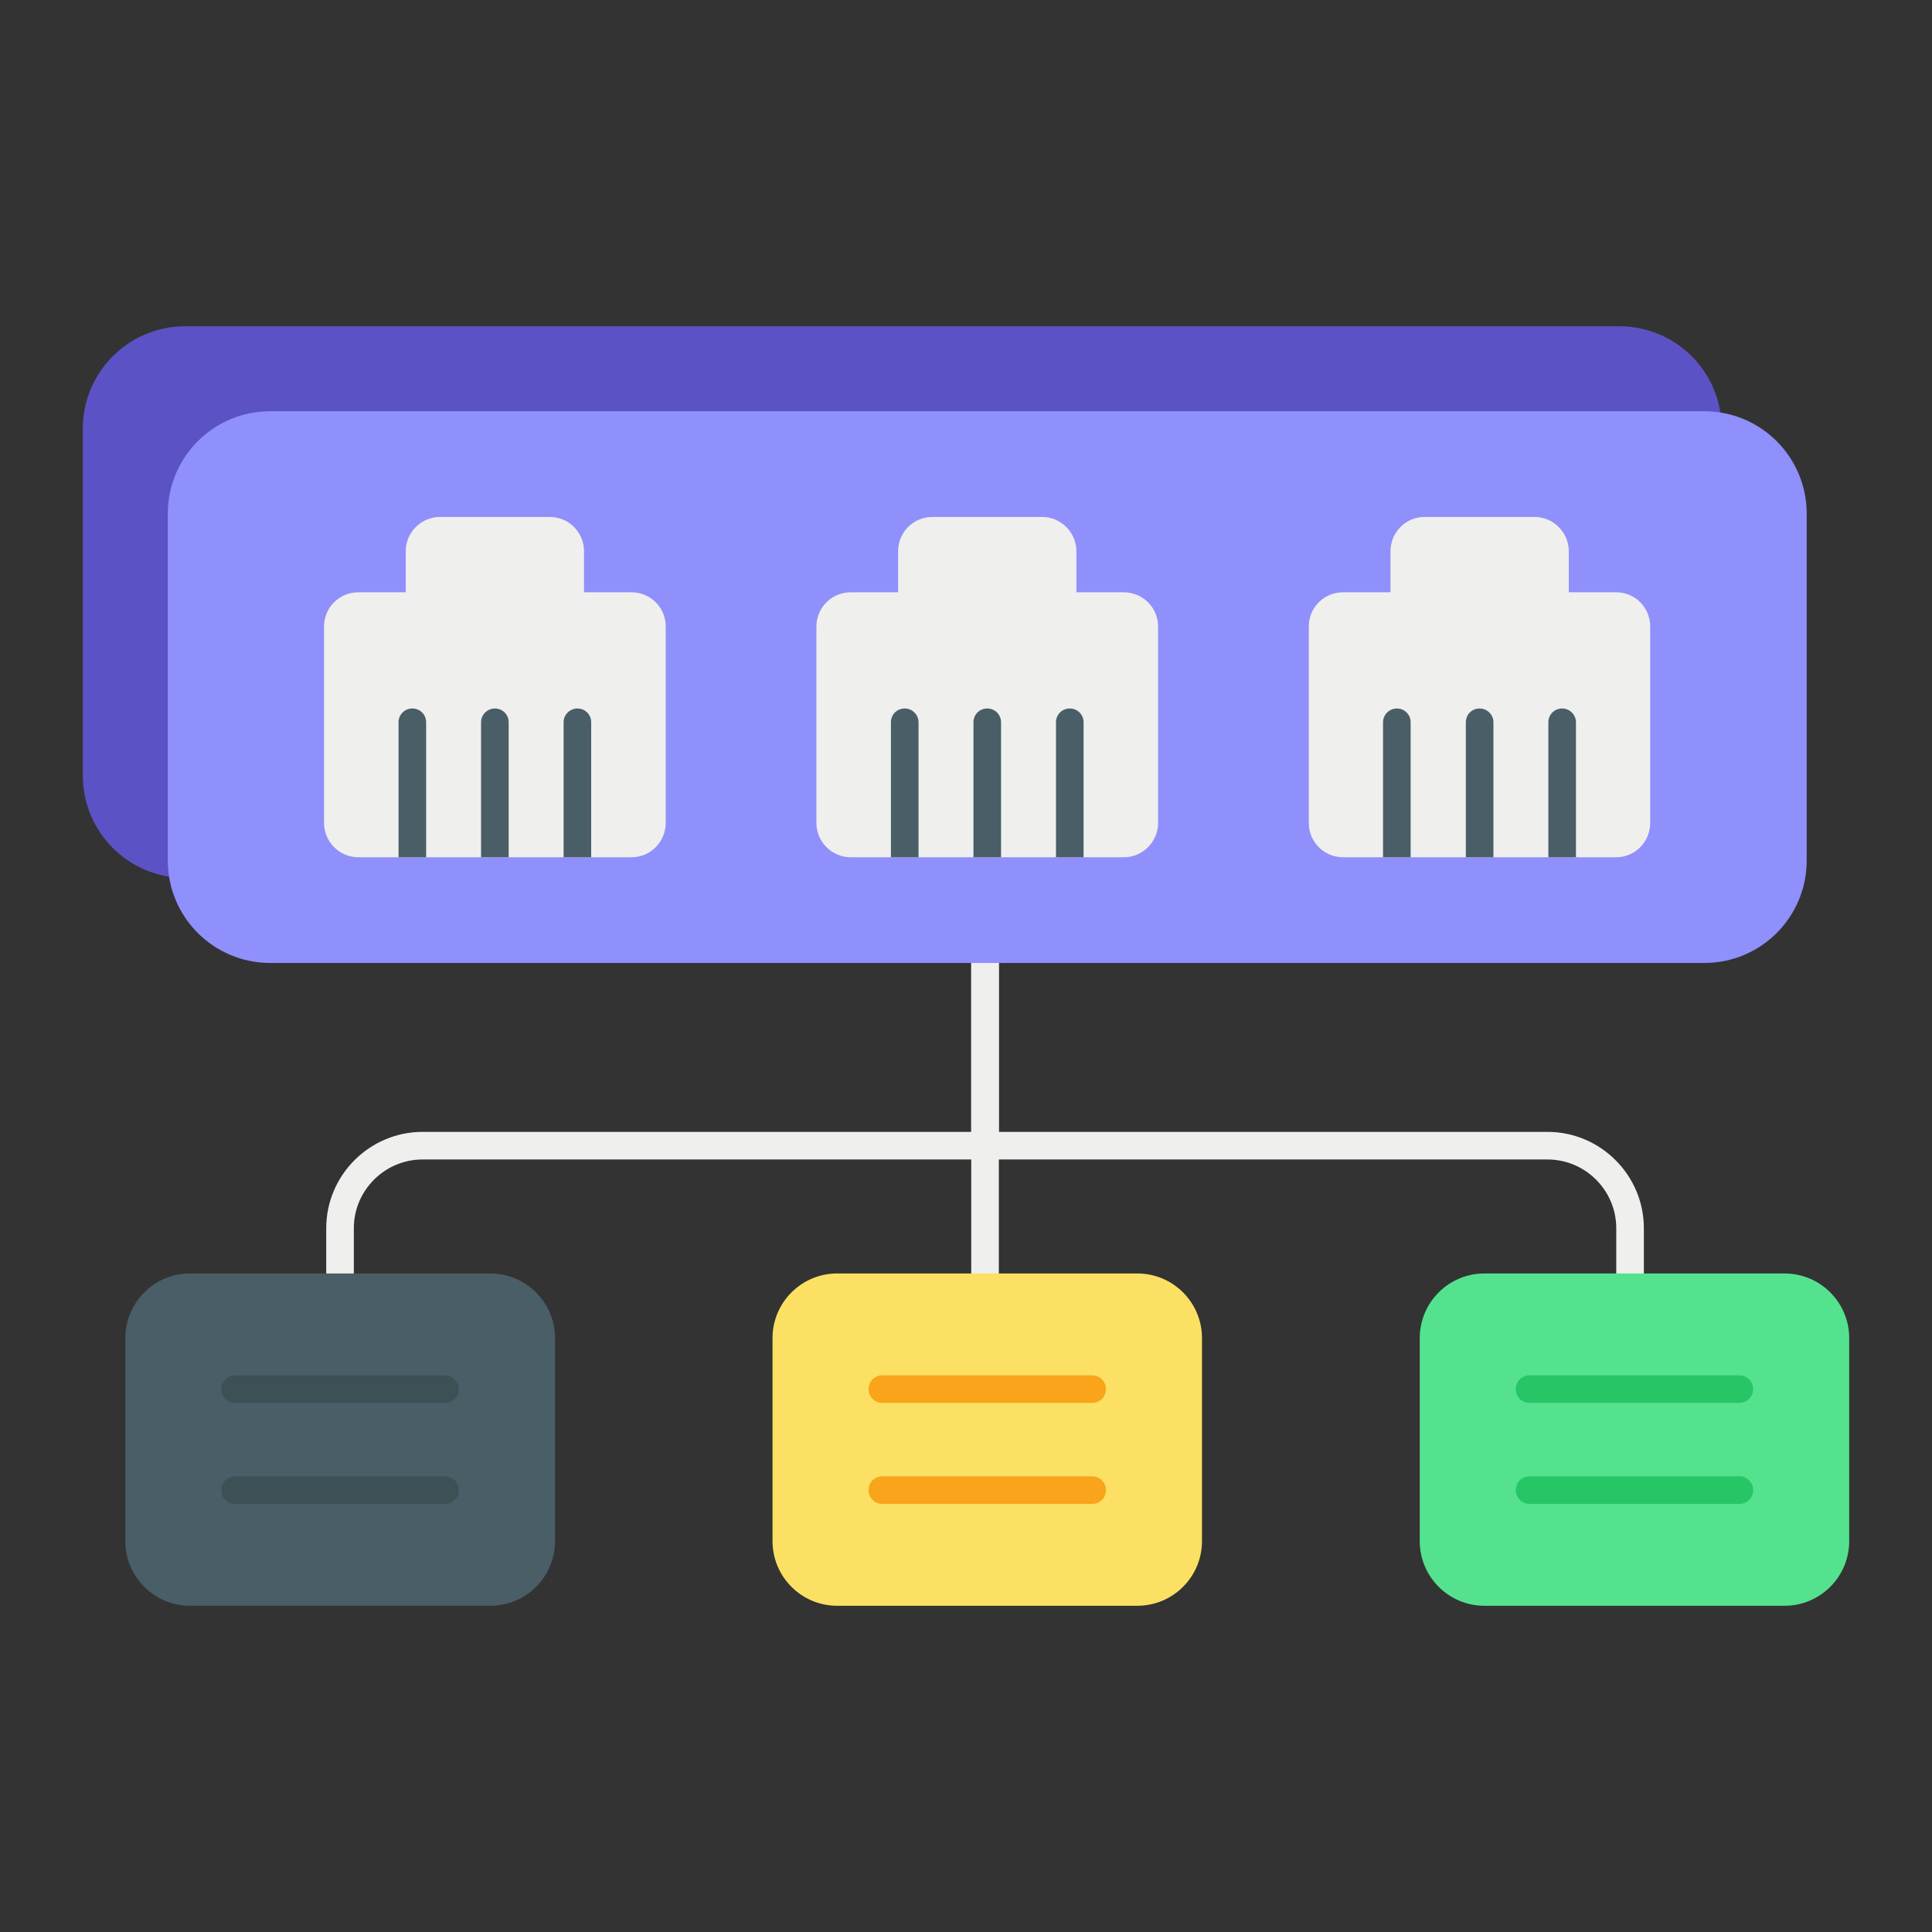 <svg id="Layer_1" enable-background="new 0 0 70 70" viewBox="0 0 70 70" xmlns="http://www.w3.org/2000/svg"><rect x="0" y="0" width="70" height="70" fill="#333333" stroke="none"/><g><g><g><g><path d="m12.32 46.64c-.28 0-.5-.22-.5-.5v-1.64c0-1.92 1.57-3.49 3.49-3.49h19.88v-7.45c0-.28.22-.5.5-.5s.5.22.5.5v7.95c0 .28-.22.5-.5.5h-20.38c-1.37 0-2.49 1.12-2.49 2.49v1.63c0 .28-.22.51-.5.51z" fill="#efefed"/></g><g><path d="m59.06 46.64c-.28 0-.5-.22-.5-.5v-1.64c0-1.37-1.12-2.49-2.49-2.49h-20.38c-.28 0-.5-.22-.5-.5v-7.95c0-.28.22-.5.5-.5s.5.22.5.5v7.45h19.88c1.92 0 3.49 1.57 3.49 3.49v1.63c0 .28-.22.51-.5.51z" fill="#efefed"/></g><g><path d="m35.69 46.64c-.28 0-.5-.22-.5-.5v-4.62c0-.28.22-.5.5-.5s.5.22.5.5v4.62c0 .27-.22.5-.5.5z" fill="#efefed"/></g><g><path d="m20.11 48.48v7.36c0 1.29-1.05 2.34-2.34 2.34h-10.89c-1.29 0-2.34-1.05-2.34-2.34v-7.36c0-1.29 1.05-2.34 2.34-2.34h10.88c1.3 0 2.35 1.05 2.35 2.34z" fill="#495e66"/><path d="m43.55 48.48v7.36c0 1.29-1.05 2.34-2.34 2.34h-10.88c-1.29 0-2.34-1.05-2.34-2.34v-7.36c0-1.29 1.05-2.34 2.34-2.34h10.88c1.29 0 2.34 1.05 2.34 2.34z" fill="#fbe063"/><path d="m67 48.48v7.36c0 1.29-1.05 2.34-2.34 2.34h-10.88c-1.29 0-2.34-1.05-2.34-2.34v-7.36c0-1.29 1.05-2.34 2.34-2.34h10.88c1.29 0 2.34 1.05 2.34 2.34z" fill="#54e28e"/></g><g><g><path d="m16.12 50.83h-7.6c-.28 0-.5-.22-.5-.5s.22-.5.5-.5h7.6c.28 0 .5.22.5.5s-.22.5-.5.5z" fill="#3c5056"/></g><g><path d="m16.12 54.49h-7.6c-.28 0-.5-.22-.5-.5s.22-.5.5-.5h7.6c.28 0 .5.22.5.5s-.22.5-.5.5z" fill="#3c5056"/></g></g><g><g><path d="m39.57 50.83h-7.6c-.28 0-.5-.22-.5-.5s.22-.5.5-.5h7.6c.28 0 .5.22.5.5s-.22.5-.5.5z" fill="#f9a41a"/></g><g><path d="m39.57 54.49h-7.6c-.28 0-.5-.22-.5-.5s.22-.5.5-.5h7.6c.28 0 .5.22.5.5s-.22.5-.5.5z" fill="#f9a41a"/></g></g><g><g><path d="m63.02 50.83h-7.6c-.28 0-.5-.22-.5-.5s.22-.5.5-.5h7.6c.28 0 .5.22.5.5s-.22.5-.5.5z" fill="#26c666"/></g><g><path d="m63.02 54.49h-7.6c-.28 0-.5-.22-.5-.5s.22-.5.5-.5h7.6c.28 0 .5.22.5.5s-.22.5-.5.5z" fill="#26c666"/></g></g></g></g><path d="m62.38 15.53v12.57c0 2.05-1.66 3.71-3.71 3.71h-51.96c-2.05 0-3.71-1.66-3.71-3.71v-12.57c0-2.05 1.66-3.71 3.71-3.71h51.96c2.05 0 3.71 1.66 3.71 3.71z" fill="#5b52c5"/><path d="m65.46 18.61v12.57c0 2.05-1.66 3.71-3.71 3.71h-51.96c-2.05 0-3.71-1.66-3.71-3.71v-12.57c0-2.05 1.66-3.71 3.71-3.71h51.96c2.05 0 3.71 1.66 3.71 3.71z" fill="#8f90fb"/><g><g><path d="m24.12 22.7v7.12c0 .68-.55 1.24-1.24 1.24h-9.9c-.68 0-1.24-.56-1.24-1.24v-7.12c0-.69.56-1.24 1.24-1.24h1.72v-1.49c0-.68.56-1.24 1.24-1.24h3.98c.69 0 1.24.56 1.24 1.24v1.49h1.72c.69 0 1.24.55 1.24 1.24z" fill="#efefed"/><g><path d="m15.44 26.17v4.89h-1v-4.89c0-.28.22-.5.5-.5s.5.22.5.5z" fill="#495e66"/></g><g><path d="m18.43 26.17v4.89h-1v-4.89c0-.28.23-.5.5-.5.28 0 .5.22.5.5z" fill="#495e66"/></g><g><path d="m21.42 26.17v4.89h-1v-4.89c0-.28.23-.5.5-.5.28 0 .5.22.5.5z" fill="#495e66"/></g></g><g><path d="m41.96 22.7v7.12c0 .68-.56 1.24-1.24 1.24h-9.9c-.68 0-1.24-.56-1.24-1.24v-7.12c0-.69.56-1.24 1.24-1.24h1.72v-1.49c0-.68.55-1.24 1.24-1.24h3.98c.68 0 1.24.56 1.24 1.24v1.49h1.72c.68 0 1.24.55 1.24 1.24z" fill="#efefed"/><g><path d="m33.28 26.17v4.89h-1v-4.89c0-.28.22-.5.5-.5.27 0 .5.22.5.5z" fill="#495e66"/></g><g><path d="m36.27 26.17v4.89h-1v-4.89c0-.28.22-.5.5-.5s.5.22.5.5z" fill="#495e66"/></g><g><path d="m39.26 26.17v4.89h-1v-4.89c0-.28.22-.5.5-.5s.5.22.5.5z" fill="#495e66"/></g></g><g><path d="m59.79 22.7v7.12c0 .68-.55 1.24-1.23 1.24h-9.9c-.69 0-1.24-.56-1.24-1.24v-7.12c0-.69.55-1.24 1.24-1.24h1.72v-1.49c0-.68.55-1.24 1.23-1.24h3.99c.68 0 1.24.56 1.24 1.24v1.49h1.72c.68 0 1.23.55 1.23 1.24z" fill="#efefed"/><g><path d="m51.11 26.17v4.89h-1v-4.89c0-.28.23-.5.5-.5.28 0 .5.22.5.5z" fill="#495e66"/></g><g><path d="m54.11 26.17v4.89h-1v-4.89c0-.28.22-.5.5-.5.27 0 .5.22.5.5z" fill="#495e66"/></g><g><path d="m57.1 26.17v4.89h-1v-4.89c0-.28.22-.5.5-.5.27 0 .5.22.5.5z" fill="#495e66"/></g></g></g></g></svg>